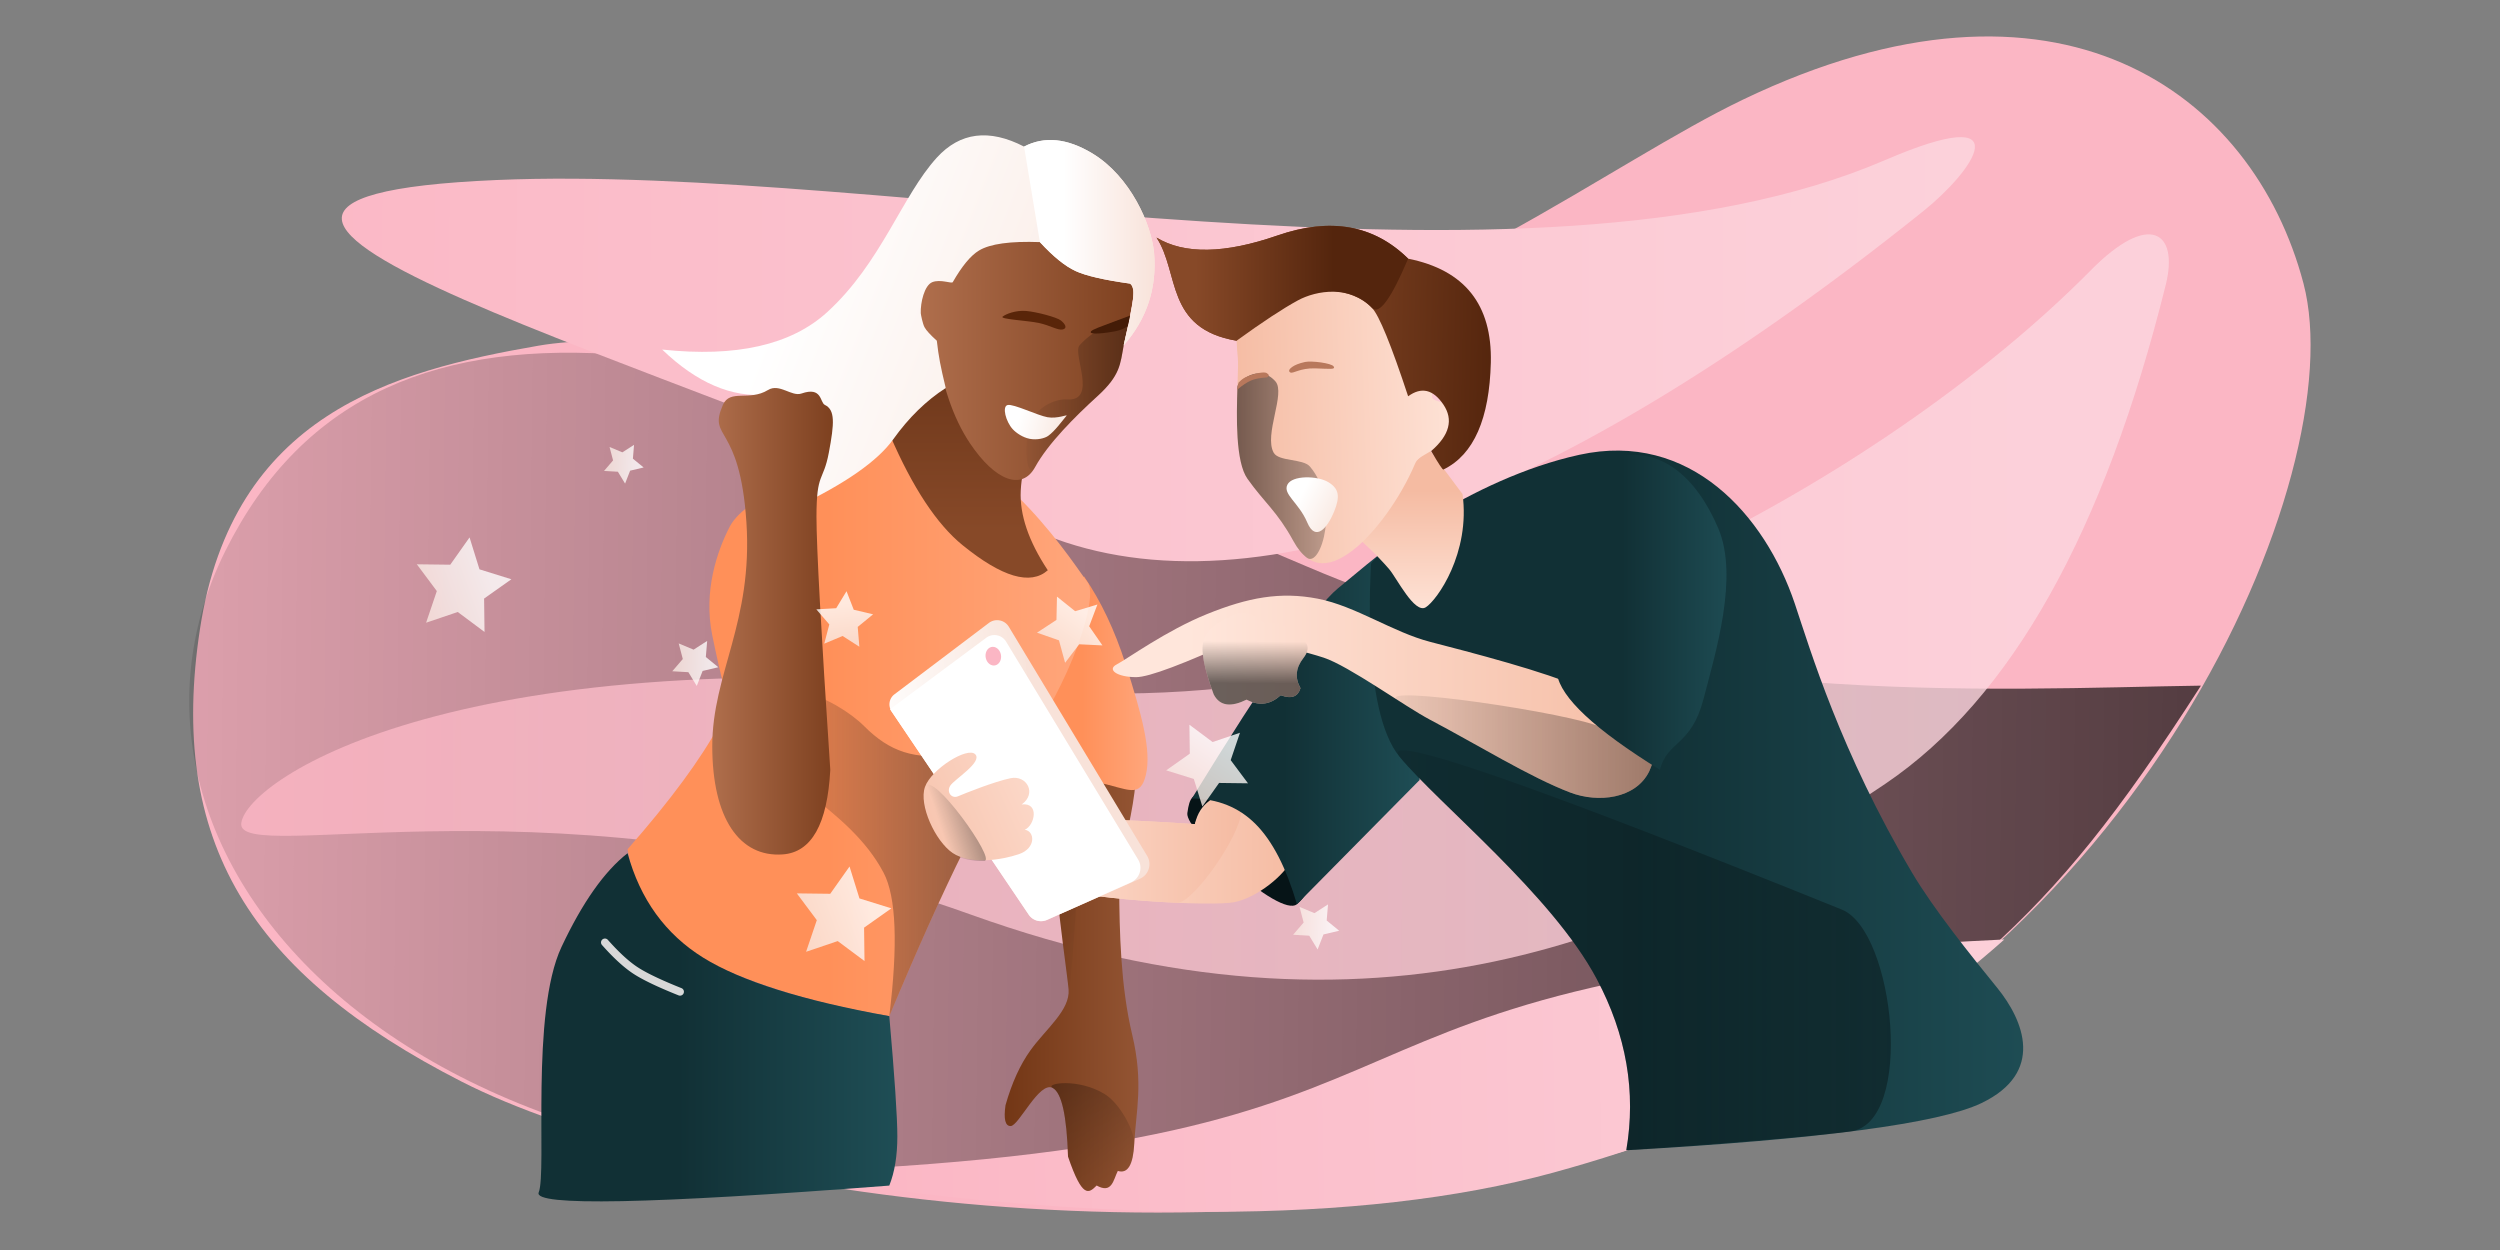 <svg width="1440" height="720" xmlns="http://www.w3.org/2000/svg"><rect width="100%" height="100%" fill="#808080" stroke="none"/><defs><linearGradient x1="158.94%" y1="51.854%" x2="-17.001%" y2="50.894%" id="a"><stop offset="0%"/><stop stop-opacity="0" offset="100%"/></linearGradient><linearGradient x1="116.688%" y1="52.271%" x2="5.276%" y2="52.17%" id="b"><stop stop-color="#FCD7DF" offset="0%"/><stop stop-color="#FBB6C4" offset="100%"/></linearGradient><linearGradient x1="91.997%" y1="82.182%" x2="5.276%" y2="82.182%" id="c"><stop stop-color="#FCD7DF" offset="0%"/><stop stop-color="#FBB6C4" offset="100%"/></linearGradient><linearGradient x1="128.975%" y1="51.112%" x2="5.276%" y2="51.573%" id="d"><stop stop-color="#FCD7DF" offset="0%"/><stop stop-color="#FBB6C4" offset="100%"/></linearGradient><linearGradient x1="22.173%" y1="42.143%" x2="78.354%" y2="100.541%" id="e"><stop stop-color="#703413" offset="0%"/><stop stop-color="#BB7957" offset="100%"/></linearGradient><linearGradient x1="-98.114%" y1="50%" x2="107.227%" y2="50%" id="f"><stop offset="0%"/><stop stop-opacity="0" offset="100%"/></linearGradient><linearGradient x1="-98.114%" y1="50%" x2="107.227%" y2="50%" id="g"><stop offset="0%"/><stop stop-opacity="0" offset="100%"/></linearGradient><linearGradient x1="-4.669%" y1="56.934%" x2="57.74%" y2="56.934%" id="h"><stop stop-color="#FFA980" offset="0%"/><stop stop-color="#FF9059" offset="100%"/></linearGradient><linearGradient x1="-4.669%" y1="56.934%" x2="57.74%" y2="56.934%" id="i"><stop stop-color="#FFA980" offset="0%"/><stop stop-color="#FF9059" offset="100%"/></linearGradient><linearGradient x1="-98.114%" y1="50%" x2="107.227%" y2="50%" id="j"><stop offset="0%"/><stop stop-opacity="0" offset="100%"/></linearGradient><linearGradient x1="-4.669%" y1="56.934%" x2="57.74%" y2="56.934%" id="k"><stop stop-color="#FFA980" offset="0%"/><stop stop-color="#FF9059" offset="100%"/></linearGradient><linearGradient x1="87.393%" y1="81.429%" x2="87.393%" y2="-27.578%" id="l"><stop stop-color="#874928" offset="0%"/><stop stop-color="#54250D" offset="100%"/></linearGradient><linearGradient x1="-23.472%" y1="55.357%" x2="118.863%" y2="55.357%" id="m"><stop stop-color="#703413" offset="0%"/><stop stop-color="#BB7957" offset="100%"/></linearGradient><linearGradient x1="-98.114%" y1="50%" x2="107.227%" y2="50%" id="n"><stop offset="0%"/><stop stop-opacity="0" offset="100%"/></linearGradient><linearGradient x1="75.588%" y1="42.472%" x2="-8.553%" y2="67.615%" id="o"><stop stop-color="#FFF" offset="0%"/><stop stop-color="#F8E4DB" offset="100%"/><stop stop-color="#F8E2D9" offset="100%"/></linearGradient><linearGradient x1="0%" y1="38.198%" x2="70.196%" y2="38.198%" id="p"><stop stop-color="#F8E2D9" offset="0%"/><stop stop-color="#FFF" offset="100%"/></linearGradient><linearGradient x1="75.588%" y1="45.908%" x2="-8.553%" y2="59.574%" id="q"><stop stop-color="#FFF" offset="0%"/><stop stop-color="#F8E4DB" offset="100%"/><stop stop-color="#F8E2D9" offset="100%"/></linearGradient><linearGradient x1="-23.472%" y1="55.357%" x2="118.863%" y2="55.357%" id="r"><stop stop-color="#703413" offset="0%"/><stop stop-color="#BB7957" offset="100%"/></linearGradient><linearGradient x1="-10.636%" y1="36.022%" x2="59.804%" y2="36.022%" id="s"><stop stop-color="#21535B" offset="0%"/><stop stop-color="#113035" offset="100%"/></linearGradient><linearGradient x1="85.687%" y1="56.048%" x2="0%" y2="56.048%" id="t"><stop stop-color="#FFE6DB" offset="0%"/><stop stop-color="#F5BBA2" offset="100%"/></linearGradient><linearGradient x1="85.687%" y1="56.048%" x2="0%" y2="56.048%" id="u"><stop stop-color="#FFE6DB" offset="0%"/><stop stop-color="#F5BBA2" offset="100%"/></linearGradient><linearGradient x1="-10.636%" y1="36.022%" x2="59.804%" y2="36.022%" id="v"><stop stop-color="#21535B" offset="0%"/><stop stop-color="#113035" offset="100%"/></linearGradient><linearGradient x1="-10.636%" y1="36.022%" x2="59.804%" y2="36.022%" id="w"><stop stop-color="#21535B" offset="0%"/><stop stop-color="#113035" offset="100%"/></linearGradient><linearGradient x1="-47.161%" y1="50%" x2="123.1%" y2="50%" id="x"><stop offset="0%"/><stop stop-opacity="0" offset="100%"/></linearGradient><linearGradient x1="85.687%" y1="56.048%" x2="0%" y2="56.048%" id="y"><stop stop-color="#FFE6DB" offset="0%"/><stop stop-color="#F5BBA2" offset="100%"/></linearGradient><linearGradient x1="-98.114%" y1="50%" x2="107.227%" y2="50%" id="z"><stop offset="0%"/><stop stop-opacity="0" offset="100%"/></linearGradient><linearGradient x1="-10.636%" y1="36.022%" x2="59.804%" y2="36.022%" id="A"><stop stop-color="#21535B" offset="0%"/><stop stop-color="#113035" offset="100%"/></linearGradient><linearGradient x1="100%" y1="35.164%" x2="-7.529%" y2="55.565%" id="B"><stop stop-color="#FFE6DB" offset="0%"/><stop stop-color="#FCDACB" offset="100%"/></linearGradient><linearGradient x1="56.255%" y1="75.587%" x2="46.058%" y2="34.101%" id="C"><stop offset="0%"/><stop stop-opacity="0" offset="100%"/></linearGradient><linearGradient x1="62.662%" y1="104.83%" x2="62.662%" y2="24.951%" id="D"><stop stop-color="#FFE6DB" offset="0%"/><stop stop-color="#F5BBA2" offset="100%"/></linearGradient><linearGradient x1="-10.142%" y1="63.207%" x2="100.357%" y2="68.203%" id="E"><stop stop-color="#FFE6DB" offset="0%"/><stop stop-color="#F5BBA2" offset="100%"/></linearGradient><linearGradient x1="-56.99%" y1="50%" x2="136.109%" y2="50%" id="F"><stop stop-opacity="0" offset="0%"/><stop offset="100%"/></linearGradient><linearGradient x1="-1.359%" y1="44.682%" x2="59.848%" y2="43.697%" id="G"><stop stop-color="#54250D" offset="0%"/><stop stop-color="#874928" offset="100%"/></linearGradient><linearGradient x1="29.687%" y1="38.139%" x2="84.455%" y2="38.139%" id="H"><stop stop-color="#54250D" offset="0%"/><stop stop-color="#874928" offset="100%"/></linearGradient><linearGradient x1="72.747%" y1="36.785%" x2="-2.053%" y2="80.922%" id="I"><stop stop-color="#FFF" offset="0%"/><stop stop-color="#F8E4DB" offset="100%"/><stop stop-color="#F8E2D9" offset="100%"/></linearGradient><linearGradient x1="105.86%" y1="47.367%" x2="44.256%" y2="38.95%" id="J"><stop stop-color="#FFF" offset="0%"/><stop stop-color="#F8E4DB" offset="100%"/><stop stop-color="#F8E2D9" offset="100%"/></linearGradient><linearGradient x1="-65.319%" y1="32.163%" x2="138.111%" y2="93.062%" id="K"><stop stop-color="#FFE6DB" offset="0%"/><stop stop-color="#F5BBA2" offset="100%"/></linearGradient><linearGradient x1="-12.09%" y1="32.545%" x2="73.99%" y2="56.744%" id="L"><stop offset="0%"/><stop stop-opacity="0" offset="100%"/></linearGradient><linearGradient x1="75.588%" y1="36.785%" x2="-8.553%" y2="80.922%" id="M"><stop stop-color="#FFF" offset="0%"/><stop stop-color="#F8E4DB" offset="100%"/><stop stop-color="#F8E2D9" offset="100%"/></linearGradient></defs><g fill="none" fill-rule="evenodd"><path d="M115.239 361.961c-18.9 122.87 29.068 198.944 150.689 261.066 121.621 62.123 447.555 118.55 705.856 28.474 258.302-90.075 384.076-378.276 354.998-488.334-29.078-110.057-141.46-192.845-322.756-105.822-76.56 36.749-177.422 116.93-330.977 157.687-60.335 16.015-278.091-30.584-362.87-15.918-84.779 14.665-176.04 39.978-194.94 162.847Z" fill="#FBB6C4"/><path d="M1158.74 373.927c-116.386 1.604-319.118 15.181-515.075-68.664-305.298-130.629-532.307-190.94-622.89-8.871C-69.81 478.461 141.34 707.158 546.658 643.548c194.723-30.56 365.896-75.302 489.757-117.161 42.004-37.928 74.527-78.06 122.325-152.46Z" fill="url(#a)" style="mix-blend-mode:soft-light" transform="translate(109 21)"/><path d="M177.07 82.687c225.387-9.677 593.483 77.217 799.655-11.437 80.093-34.44 50.696 6.448 21.917 29.506-221.213 177.23-399.434 236.796-516.336 181.703C284.139 189.068-81.268 93.779 177.07 82.687Z" fill="url(#b)" fill-rule="nonzero" transform="translate(109 21)"/><path d="M29.982 453.004c3.847-25.847 127.074-107.688 449.855-77.038 249.668 23.708 499.852-124.173 615.41-241.228 33.841-34.28 50.816-22.229 43.216 8.34-35.449 142.58-89.2 238.318-161.251 287.213-131.25 89.067-294.333 159.19-527.08 75.49-232.746-83.698-423.997-26.93-420.15-52.777Z" fill="url(#c)" fill-rule="nonzero" opacity=".801" style="mix-blend-mode:soft-light" transform="translate(109 21)"/><path d="M336 654.414c432.238-15.023 264.078-113.09 709.52-134.288-68.114 60.763-154.701 105.525-259.763 134.288-110.033 30.123-266.514 30.123-449.756 0Z" fill="url(#d)" fill-rule="nonzero" transform="translate(109 21)"/><path d="M40.587 536.249c-6.76 21.149-7.688 35.304 24.107 31.513 31.796-3.792 51.753-47.13 71.783-63.715 20.03-16.584 44.496-36.236 70.107-49.032 25.61-12.796 35.42-26.949 48.876-39.458 8.97-8.34 10.94-14.116 5.911-17.328 2.297-5.322 8.103-11.163-1.4-14.74.58-6.479.58-11.204-23.361-1.919-18.566 14.617-30.55 20.836-35.953 18.655-8.104-3.27 4.21-29.007 1.255-32.659-1.97-2.434-5.673-.624-11.109 5.428-7.508 11.06-12.513 21.543-15.014 31.449-3.751 14.86-2.959 32.254-12.706 39.242-9.747 6.987-115.736 71.415-122.496 92.564Z" fill="url(#e)" transform="scale(1 -1) rotate(-50 -697.566 -548.232)"/><path d="M101.542 456.734c-1.583 4.95 6.454 9.874 17.067 2.738 34.727-23.351 112.895-100.654 105.429-95.302-9.747 6.987-115.736 71.416-122.496 92.564Z" fill="url(#f)" fill-rule="nonzero" opacity=".274" style="mix-blend-mode:overlay" transform="scale(1 -1) rotate(-50 -581.829 -522.63)"/><path d="M174.194 589.852c8.97-8.34 10.94-14.115 5.912-17.328 2.296-5.322 8.102-11.162-1.4-14.74.579-6.479.579-11.204-23.362-1.918-18.565 14.617-30.55 20.835-35.952 18.655-5.124-2.068 4.787 14.986 22.034 20.691 10.031 3.319 27.82-.76 32.768-5.36Z" fill="url(#g)" fill-rule="nonzero" opacity=".579" style="mix-blend-mode:overlay" transform="scale(1 -1) rotate(-50 -925.088 -548.222)"/><path d="M152.575 254.017c-9.732 14.167-17.72 30.996-23.96 50.487-9.363 29.236-15.004 49.784-11.716 63.796 3.29 14.013 10.406 7.964 27.229 4.545 11.215-2.28 22.501-6.342 33.86-12.187l4.666-39.243-30.079-67.398Z" fill="url(#h)" fill-rule="nonzero" transform="matrix(-1 0 0 1 776.94 77.959)"/><path d="M264.707 507.327c-32.114-76.895-57.572-128.089-76.375-153.581-28.203-38.24-44.382-87.797-37.892-96.18 6.49-8.383 50.114-78.109 102.197-85.3 34.722-4.793 54.563-6.865 59.525-6.216-.455 20.526.141 35.256 1.79 44.188 1.647 8.933 5.98 20.922 12.999 35.967 12.92 42.02 24.716 72.98 35.388 92.875 10.673 19.896 28.378 43.932 53.115 72.11-5.323 31.692-22.182 54.036-50.578 67.032-28.396 12.997-61.785 22.698-100.17 29.105Z" fill="url(#i)" fill-rule="nonzero" transform="matrix(-1 0 0 1 776.94 77.959)"/><path d="M264.707 507.327c-32.114-76.895-57.572-128.089-76.375-153.581-12.27-16.637-3.5-1.892 39.068 3.171 22.659 2.695 36.854-1.617 51.853-16.683 14.999-15.066 63.081-40.43 58.932 8.285-1.798 21.107-50.062 37.863-70.214 76.254-7.237 13.786-8.325 41.304-3.264 82.554Z" fill="url(#j)" fill-rule="nonzero" style="mix-blend-mode:overlay" transform="matrix(-1 0 0 1 776.94 77.959)"/><path d="M316.229 198.513c22.147 8.696 35.627 17.694 40.44 26.994 7.218 13.95 15.205 37.208 10.006 62.484-5.198 25.276-8.94 38.655-8.94 35.191 0-2.31-15.19-29.229-45.574-80.76l4.068-43.909Z" fill="url(#k)" fill-rule="nonzero" transform="matrix(-1 0 0 1 776.94 77.959)"/><path d="M183.246 185.556c0 .837 4.917 2.675 5.744 19.128.694 13.803-4.5 29.08-15.584 45.83 9.983 8.798 26.32 4.001 49.013-14.391 14.86-12.045 28.804-33.15 41.835-63.315l-4.19-14.873c-8.72-11.47-15.815-26.301-21.283-44.492-8.204-27.285-55.535 70.224-55.535 72.113Z" fill="url(#l)" transform="matrix(-1 0 0 1 776.94 77.959)"/><path d="M124.925 68.946c-4.865 15.918 2.797 41.238 4.772 52.047 1.976 10.809 1.976 17.26 14.997 29.126 13.022 11.865 28.554 27.335 36.045 41 7.492 13.667 22.972 8.017 37.59-13.88 9.745-14.598 16.306-34.11 19.683-58.534 8.538-6.807 12.807-14.444 12.807-22.912 0-8.468-5.328-13.64-15.982-15.52 2.213-11.598-4.24-22.082-19.362-31.452-22.682-14.056-85.685 4.206-90.55 20.125Z" fill="url(#m)" transform="matrix(-1 0 0 1 776.94 77.959)"/><path d="M126.653 106.953c1.199 5.642 2.412 10.583 3.044 14.04 1.976 10.809 1.976 17.26 14.997 29.126 13.022 11.865 28.554 27.335 36.045 41 4.37 7.972 7.63-12.31 2.201-25.942-3.877-9.738-15.023-13.462-20.399-13.059-18.195 1.363-3.181-26.184-7.395-31.125-9.03-10.588-29.418-18.394-28.493-14.04Z" fill="url(#n)" fill-rule="nonzero" opacity=".579" style="mix-blend-mode:overlay" transform="matrix(-1 0 0 1 776.94 77.959)"/><path d="M129.697 120.993c-13.284-15.2-19.13-32.807-17.536-52.823 1.33-16.688 13.708-44.52 35.511-57.71 14.536-8.793 27.67-10.12 39.404-3.982 20.138-10.399 36.89-8.278 50.256 6.36 20.05 21.96 32.049 60.662 63.166 89.022 20.745 18.906 52.421 26.083 95.028 21.53-19.934 19.152-40.097 27.795-60.49 25.932-23.743 3.471 19.554 6.24 19.554 19.914 0 9.115-12.124 24.059-36.373 44.83-28.227-13.486-46.818-26.48-55.775-38.981-8.957-12.502-19.04-22.35-30.247-29.542 1.51-6.205 2.623-11.197 3.335-14.978.713-3.781 1.313-7.874 1.802-12.277 3.716-3.337 6.075-5.92 7.077-7.749 1.066-1.945 2.137-7.363 2.166-8.104.237-5.96-2.05-16.042-6.648-17.873-4.703-1.873-11.192 1.025-11.779 0-5.3-9.27-10.342-15.346-15.125-18.228-6.394-3.852-18.08-5.464-35.056-4.837-7.71 8.349-14.554 13.9-20.531 16.652-5.978 2.753-16.44 5.17-31.386 7.255-1.682 1.136-2.291 3.963-1.828 8.48.463 4.516 2.288 13.553 5.475 27.109Z" fill="url(#o)" transform="matrix(-1 0 0 1 776.94 77.959)"/><path d="M129.697 120.993c-13.284-15.2-19.13-32.807-17.536-52.823 1.33-16.688 13.708-44.52 35.511-57.71 14.536-8.793 27.67-10.12 39.404-3.982l-9.11 55.02c-7.71 8.348-14.553 13.899-20.53 16.651-5.978 2.753-16.44 5.17-31.386 7.255-1.682 1.136-2.291 3.963-1.828 8.48.463 4.516 2.288 13.553 5.475 27.109Z" fill="url(#p)" transform="matrix(-1 0 0 1 776.94 77.959)"/><path d="M162.61 161.49c-.78-.922 5.16 1.91 11.022.863 5.661-1.012 19.48-7.774 22.88-7.027 3.401.747 1.07 9.63-2.917 13.944-1.962 2.123-5.738 4.755-9.785 5.54-4.174.808-8.62-.286-10.596-1.685-3.892-2.754-8.302-8.911-10.604-11.634Z" fill="url(#q)" transform="matrix(-1 0 0 1 776.94 77.959)"/><path d="M650.912 181.79s-5.39 2.02-11.335 4.242c-4.795 1.793-10.266 3.723-11.118 4.8-1.906 2.41 9.256.907 13.863 0 3.071-.605 5.504-1.637 7.3-3.097" fill="#441C07"/><path d="M611.115 184.626c2.409 1.93 3.872 4.44 1.076 5.132-2.795.691-7.235-2.32-13.798-3.726-6.563-1.406-22.652-2.156-20.888-3.649 1.765-1.492 7.596-3.777 13.519-3.275 5.922.502 17.683 3.589 20.091 5.518Z" fill="#592509"/><path d="M298.695 365.51c1.665 31.238 10.785 47.462 27.36 48.67 24.863 1.815 40.62-20.757 40.62-62.403s-23.491-71.276-19.667-128.938c3.824-57.662 22.438-47.196 13.542-67.57-4.06-9.3-15.177-1.954-25.956-8.567-6.612-4.056-13.579 3.993-19.318 2.003-11.988-4.157-10.542 5.173-13.446 6.564-5.947 2.847-5.527 10.436-2.3 27.508 3.228 17.073 7.122 10.963 7.122 36.924 0 17.307-2.652 65.91-7.957 145.81Z" fill="url(#r)" transform="matrix(-1 0 0 1 776.94 77.959)"/><path d="M415.454 413.478c13.344 10.43 26.024 28.419 38.04 53.97 18.023 38.326 8.287 129.45 13.155 141.444 3.245 7.997-64.069 6.68-201.942-3.951-3.095-7.767-4.642-17.2-4.642-28.301 0-11.101 1.547-34.205 4.642-69.313 49.719-8.922 85.46-20.158 107.225-33.708 21.764-13.55 36.272-33.596 43.522-60.14Z" fill="url(#s)" fill-rule="nonzero" transform="matrix(-1 0 0 1 776.94 77.959)"/><path d="M427.357 464.104a2.245 2.245 0 1 1 3.254 3.095l-.554.58-1.1 1.136c-6.201 6.34-11.832 11.054-16.914 14.143l-.315.19-.65.382c-.333.192-.676.386-1.03.582l-.721.393-.75.398-.78.402-.807.407-.836.411-.864.416-.893.42-.922.424-.95.43-.486.215-.993.436-1.022.44-1.05.445-1.08.45-1.108.453-1.136.459-1.165.462-1.194.468-1.223.472-1.888.717-1.953.727-1.338.49-1.367.496a2.245 2.245 0 0 1-1.522-4.225l1.313-.475 1.917-.705 1.244-.465 1.814-.687 1.175-.453 1.71-.67 1.106-.441 1.606-.653 1.036-.43 1.008-.424.98-.42.953-.415 1.377-.613.883-.403.856-.399.827-.394.8-.388.771-.384.744-.38.716-.374.687-.37.66-.364.32-.18.618-.358.59-.353c5.147-3.128 11.04-8.168 17.646-15.116Z" fill="#D8D8D8" style="mix-blend-mode:soft-light" transform="scale(-1 1) rotate(-2 2251.527 22773.506)"/><g><path d="M747.025 520.818c-9.887 8.226-64.488-42.302-63.123-52.41 1.365-10.11 3.16-9.585 8.984-12.845 5.825-3.26 43.09 4.005 52.948 25.507 9.858 21.502 11.077 31.521 1.19 39.748Z" fill="#061417" fill-rule="nonzero"/><path d="M454.858 326.437c10.894 1.326 19.822 5.453 22.708 18.186 43.966-3.003 78.746-3.754 104.338-2.253 38.389 2.253.025 33.233-24.94 39.663-24.963 6.43-89.184 10.07-102.106 7.55-12.922-2.522-29.71-15.803-33.488-25.547-2.52-6.496 8.643-19.029 33.488-37.6Z" fill="url(#t)" transform="matrix(-1 0 0 1 1165.818 130.07)"/><path d="M477.566 344.623c43.966-3.003 78.746-3.754 104.338-2.253 38.389 2.253.025 33.233-24.94 39.663-15.288 3.938-45.3 6.83-69.235 7.9-8.99.403-36.631-38.807-36.912-52.895-.122-6.107 8.186-11.553 16.046-7.517 4.556 2.34 10.273 13.203 10.703 15.102Z" fill="url(#u)" transform="matrix(-1 0 0 1 1165.818 130.07)"/><path d="m348.08 319.162 70.713 71.586c6.166-21.032 14.09-36.407 23.774-46.125 9.683-9.719 21.926-14.644 36.728-14.775-42.671-69.538-70.67-109.846-83.994-120.924-13.324-11.079-22.093-18.245-26.307-21.5L348.08 319.163Z" fill="url(#v)" fill-rule="nonzero" transform="matrix(-1 0 0 1 1165.818 130.07)"/><path d="M15.427 438.924c15.351-18.884 36.617-45.35 48.99-66.243 41.305-69.741 58.783-128.797 67.57-154.968 17.13-51.015 60.452-99.822 124.141-85.817 63.69 14.006 120.011 59.35 120.011 62.984 0 3.635 5.84 83.984-16.537 111.031-22.377 27.047-87.783 79.507-113.47 127.84-17.124 32.223-22.804 65.132-17.042 98.729-111.923-6.394-180.103-15.442-204.54-27.145-36.655-17.553-24.473-47.527-9.123-66.411Z" fill="url(#w)" fill-rule="nonzero" transform="matrix(-1 0 0 1 1165.818 130.07)"/><path d="M104.878 393.869c175.784-71.03 267.443-103.33 254.724-87.958-22.377 27.047-87.783 79.507-113.47 127.84-17.124 32.223-22.804 65.132-17.042 98.729-63.793-4.406-106.79-8.005-128.99-10.796-37.434-4.706-25.621-115.532 4.778-127.815Z" fill="url(#x)" fill-rule="nonzero" opacity=".49" style="mix-blend-mode:overlay" transform="matrix(-1 0 0 1 1165.818 130.07)"/><path d="M256.542 265.799c-13.497 6.846-47.76-3.701-52.644 10.948-1.01 3.028 10.667 34.836 11.991 37.52 7.825 15.86 29.395 18.276 45.446 12.17 23.146-8.806 54.084-27.898 80.686-41.898 14.602-7.685 46.904-31.052 61.35-35.795 9.63-3.161 25.392-7.032 47.283-11.611 33.165 15.222 53.407 22.834 60.725 22.834 10.977 0 17.035-4.328 11.238-7.322-5.797-2.993-28.507-19.496-52.046-29.017-23.54-9.521-42.142-13.067-63.847-8.847-21.704 4.22-43.267 19.324-64.703 24.862-21.436 5.54-69.193 17.894-85.48 26.156Z" fill="url(#y)" transform="matrix(-1 0 0 1 1165.818 130.07)"/><path d="M242.983 289.087c-13.497 6.846-34.202-26.989-39.085-12.34-1.01 3.028 10.667 34.836 11.991 37.52 7.825 15.86 29.395 18.276 45.446 12.17 23.146-8.806 54.084-27.898 80.686-41.898 4.723-2.486 11.3-6.613 18.524-11.22 15.108-9.634-101.276 7.506-117.562 15.768Z" fill="url(#z)" fill-rule="nonzero" opacity=".725" style="mix-blend-mode:overlay" transform="matrix(-1 0 0 1 1165.818 130.07)"/><path d="M176.088 174.255c-11.845 27.84 1.49 71.417 8.544 98.435 7.055 27.017 20.707 23.817 25.097 40.63 37.43-23.162 57.183-41.585 59.258-55.268 3.113-20.526 7.376-109.978-25.941-122.65-33.317-12.67-55.113 11.014-66.958 38.853Z" fill="url(#A)" fill-rule="nonzero" transform="matrix(-1 0 0 1 1165.818 130.07)"/><path d="M415.706 254.583c5.543 4.64 7.295 10.184 5.256 16.63 2.274 4.105 5.878 5.462 11.994 1.625 6.498 3.766 13.067 3.994 19.75-1.625 9.4 2.392 15.81.705 17.905-6.869 2.429-16.515 2.095-27.13-1.001-31.842-4.644-7.069-10.254-8.315-19.517-10.458-6.176-1.429-11.706 1.311-16.591 8.22-8.53.69-12.848 4.734-15.581 10.04-7.02 4.88-7.758 9.64-2.215 14.28Z" fill="url(#B)" transform="scale(-1 1) rotate(12 -759.548 -5232.351)"/><path d="M415.706 254.583c5.543 4.64 7.295 10.184 5.256 16.63 2.274 4.105 5.878 5.462 11.994 1.625 6.498 3.766 13.067 3.994 19.75-1.625 9.4 2.392 15.81.705 17.905-6.869 2.429-16.515 2.095-27.13-1.001-31.842-4.644-7.069-10.254-8.315-19.517-10.458-6.176-1.429-11.706 1.311-16.591 8.22-8.53.69-12.848 4.734-15.581 10.04-7.02 4.88-7.758 9.64-2.215 14.28Z" fill="url(#C)" fill-rule="nonzero" opacity=".579" style="mix-blend-mode:overlay" transform="scale(-1 1) rotate(12 -759.548 -5232.351)"/><path d="M344.614 219.746c-6.45-3.936-25.86-31.259-21.218-65.221l19.14-25.616 50.994 42.603c-11.104 8.829-20.382 17.566-27.834 26.213-4.354 5.052-14.633 25.956-21.082 22.02Z" fill="url(#D)" transform="matrix(-1 0 0 1 1165.818 130.07)"/><path d="M340.961 98.19c.425 4.84-12.927-.173-9.675 15.552 3.754 18.154 16.45 16.238 19.33 22.995 9.324 21.87 23.453 39.546 33.33 47.98 14.854 12.687 27.478 14.041 36.867-3.14 9.39-17.18 16.613-21.994 26.439-35.837 9.826-13.844 4.601-59.536 5.59-69.733.989-10.197 2.884-32.37-10.338-37.56-13.222-5.192-47.462-32.238-71.87-5.31-24.407 26.929-32.95 27.73-29.673 65.053Z" fill="url(#E)" transform="matrix(-1 0 0 1 1165.818 130.07)"/><path d="M413 191.236c2.805-2.09 5.415-5.27 7.813-9.658 9.39-17.18 16.613-21.995 26.439-35.838 6.94-9.778 6.372-35.443 5.788-53.269-.08-2.47-12.209-13.71-21.856-2.879-6.077 6.822 6.762 30.774.99 41.096-2.9 5.185-16.941 3.317-20.9 7.994-17.569 20.757-6.446 58.645 1.727 52.554Z" fill="url(#F)" fill-rule="nonzero" opacity=".646" style="mix-blend-mode:overlay" transform="matrix(-1 0 0 1 1165.818 130.07)"/><path d="M713.428 220.346c1.488-1.483 2.766-2.467 3.833-2.953 5.928-2.693 11.002-3.285 12.258-2.567 1.596.913 1.699 1.763.309 2.551-3.97.267-7.049.862-9.235 1.785-2.187.922-4.9 2.731-8.138 5.426l.973-4.242ZM744.243 211.388c-1.407 1.012-2.512 2.389-.972 3.179 1.539.79 5.522-2.62 14.118-2.382 8.595.239 12.008.839 10.804-1.105-1.203-1.945-12.839-3.369-16.491-2.583-3.653.787-6.053 1.878-7.46 2.89Z" fill="#B8785C"/><path d="M341.472 129.742c-4.266 7.303-6.612 10.852-7.038 10.647-17.58-8.493-26.55-29.454-27.332-61.625-.812-33.36 15.065-53.308 47.63-59.844C374.479-.532 399.56-4.985 429.978 5.562c30.418 10.547 53.65 10.95 69.693 1.21-13.354 20.191-4.879 52.42-46.124 59.424-9.36-20.607-20.744-30.475-34.151-29.602-9.024.588-31.24-2.492-43.85 10.685-4.083 4.267-11.02 21.237-20.812 50.91-7.633-5.566-14.399-3.985-20.299 4.745s-3.554 17.666 7.038 26.808Z" fill="url(#G)" transform="matrix(-1 0 0 1 1165.818 130.07)"/><path d="M354.733 18.92C374.478-.532 399.559-4.985 429.977 5.562s53.65 10.95 69.693 1.21c-13.354 20.191-4.879 52.42-46.124 59.424-14.805-10.74-26.56-18.48-35.264-23.219-10.872-5.918-30.127-8.875-42.737 4.302-4.083 4.267-11.02-5.186-20.812-28.36Z" fill="url(#H)" transform="matrix(-1 0 0 1 1165.818 130.07)"/><path d="M424.48 149.358c-2.64-5.617-17.34-5.504-23.543-1.872-6.203 3.632-7.122 8.04-3.56 17.12 3.56 9.08 10.231 17.688 15.287 6.308 5.056-11.381 14.458-15.94 11.817-21.556Z" fill="url(#I)" transform="scale(-1 1) rotate(-1 7279.458 67020.404)"/><path d="m509.204 376.082 53.531 23.724a8.535 8.535 0 0 0 10.534-3.03l78.997-117.102a7.222 7.222 0 0 0-1.632-9.8l-54.415-41.128a7.878 7.878 0 0 0-11.495 2.213L505.06 362.93a9.191 9.191 0 0 0 4.144 13.153Z" fill="url(#J)" transform="matrix(-1 0 0 1 1165.818 130.07)"/><path d="M651.458 508.252 603.09 529.85a8.535 8.535 0 0 1-10.553-3.018l-79.865-118.288 55.402-41.192a7.878 7.878 0 0 1 11.439 2.239l76.058 125.505a9.191 9.191 0 0 1-4.113 13.156Z" fill="#FFF"/><path d="M600.396 304.37c3.79-5.008 26.09 5.294 31.03 15.153 4.94 9.859-2.104 31.803-11.228 39.742-9.123 7.939-27.336 7.469-37.744 5.284-10.408-2.184-10.76-12.084-5.066-13.553-6.053-1.761-10.465-14.685-.025-14.68-9.6-5.202-4.97-16.532 4.46-15.787 9.43.746 27.418 5.506 31.35 6.65 3.932 1.145 6.488-3.295 3.683-6.633-2.805-3.339-20.25-11.17-16.46-16.177Z" fill="url(#K)" transform="scale(-1 1) rotate(7 -1044.15 -9130.943)"/><path d="M630.402 321.293c4.88 9.923-2.078 32.008-11.088 39.998-4.405 3.906-10.954 5.79-17.7 6.438-7.053.677 23.91-56.358 28.788-46.436Z" fill="url(#L)" fill-rule="nonzero" opacity=".579" style="mix-blend-mode:overlay" transform="scale(-1 1) rotate(7 -1029.926 -9121.505)"/><path d="M573.337 383.228c-2.392.61-4.861-1.257-5.516-4.17-.654-2.912.754-5.767 3.145-6.377 2.392-.61 4.861 1.257 5.516 4.17.654 2.912-.754 5.767-3.145 6.377Z" fill="#FBB6C4" fill-rule="nonzero"/></g><path fill="url(#M)" opacity=".8" style="mix-blend-mode:overlay" transform="rotate(9 296.878 1209.729)" d="m375.794 521.234-17.038 8.957 3.254-18.972-13.784-13.436 19.049-2.768 8.519-17.261 8.519 17.261 19.049 2.768-13.784 13.436 3.254 18.972z"/><path fill="url(#M)" opacity=".8" style="mix-blend-mode:overlay" transform="rotate(9 78.013 1020.175)" d="m156.928 331.681-17.038 8.957 3.254-18.972-13.784-13.436 19.049-2.768 8.519-17.261 8.519 17.261 19.049 2.768-13.784 13.436 3.254 18.972z"/><path fill="url(#M)" opacity=".8" transform="rotate(-25 610.213 105.63)" d="m508.351 351.059-11.87 6.24 2.267-13.216-9.602-9.36 13.27-1.928 5.935-12.025 5.934 12.025 13.27 1.928-9.602 9.36 2.267 13.216z"/><path fill="url(#M)" opacity=".8" style="mix-blend-mode:overlay" transform="rotate(31 665.362 718.972)" d="m648.724 518.954-8.232 4.328 1.573-9.166-6.66-6.492 9.203-1.337 4.116-8.34 4.116 8.34 9.204 1.337-6.66 6.492 1.572 9.166z"/><path fill="url(#M)" opacity=".8" style="mix-blend-mode:overlay" transform="rotate(31 266.638 452.573)" d="m250 251.577-7.083 3.724 1.353-7.887-5.731-5.586 7.92-1.151 3.541-7.176 3.542 7.176 7.919 1.151-5.73 5.586 1.352 7.887z"/><path fill="url(#M)" opacity=".8" transform="rotate(31 307.752 567.2)" d="m291.113 367.181-8.231 4.328 1.572-9.166-6.66-6.492 9.203-1.337 4.116-8.34 4.116 8.34 9.204 1.337-6.66 6.492 1.572 9.166z"/><path fill="url(#M)" opacity=".8" style="mix-blend-mode:overlay" transform="rotate(-67 447.46 264.888)" d="m377.096 345.36-10.146 5.334 1.938-11.298-8.209-8.001 11.344-1.649 5.073-10.279 5.073 10.279 11.344 1.649-8.208 8.001 1.938 11.298z"/><path fill="url(#M)" opacity=".8" style="mix-blend-mode:overlay" transform="rotate(-27 685.73 202.295)" d="m587.494 431.343-14.741 7.749 2.816-16.414-11.926-11.624 16.481-2.395 7.37-14.934 7.37 14.934 16.481 2.395-11.926 11.624 2.816 16.414z"/></g></svg>